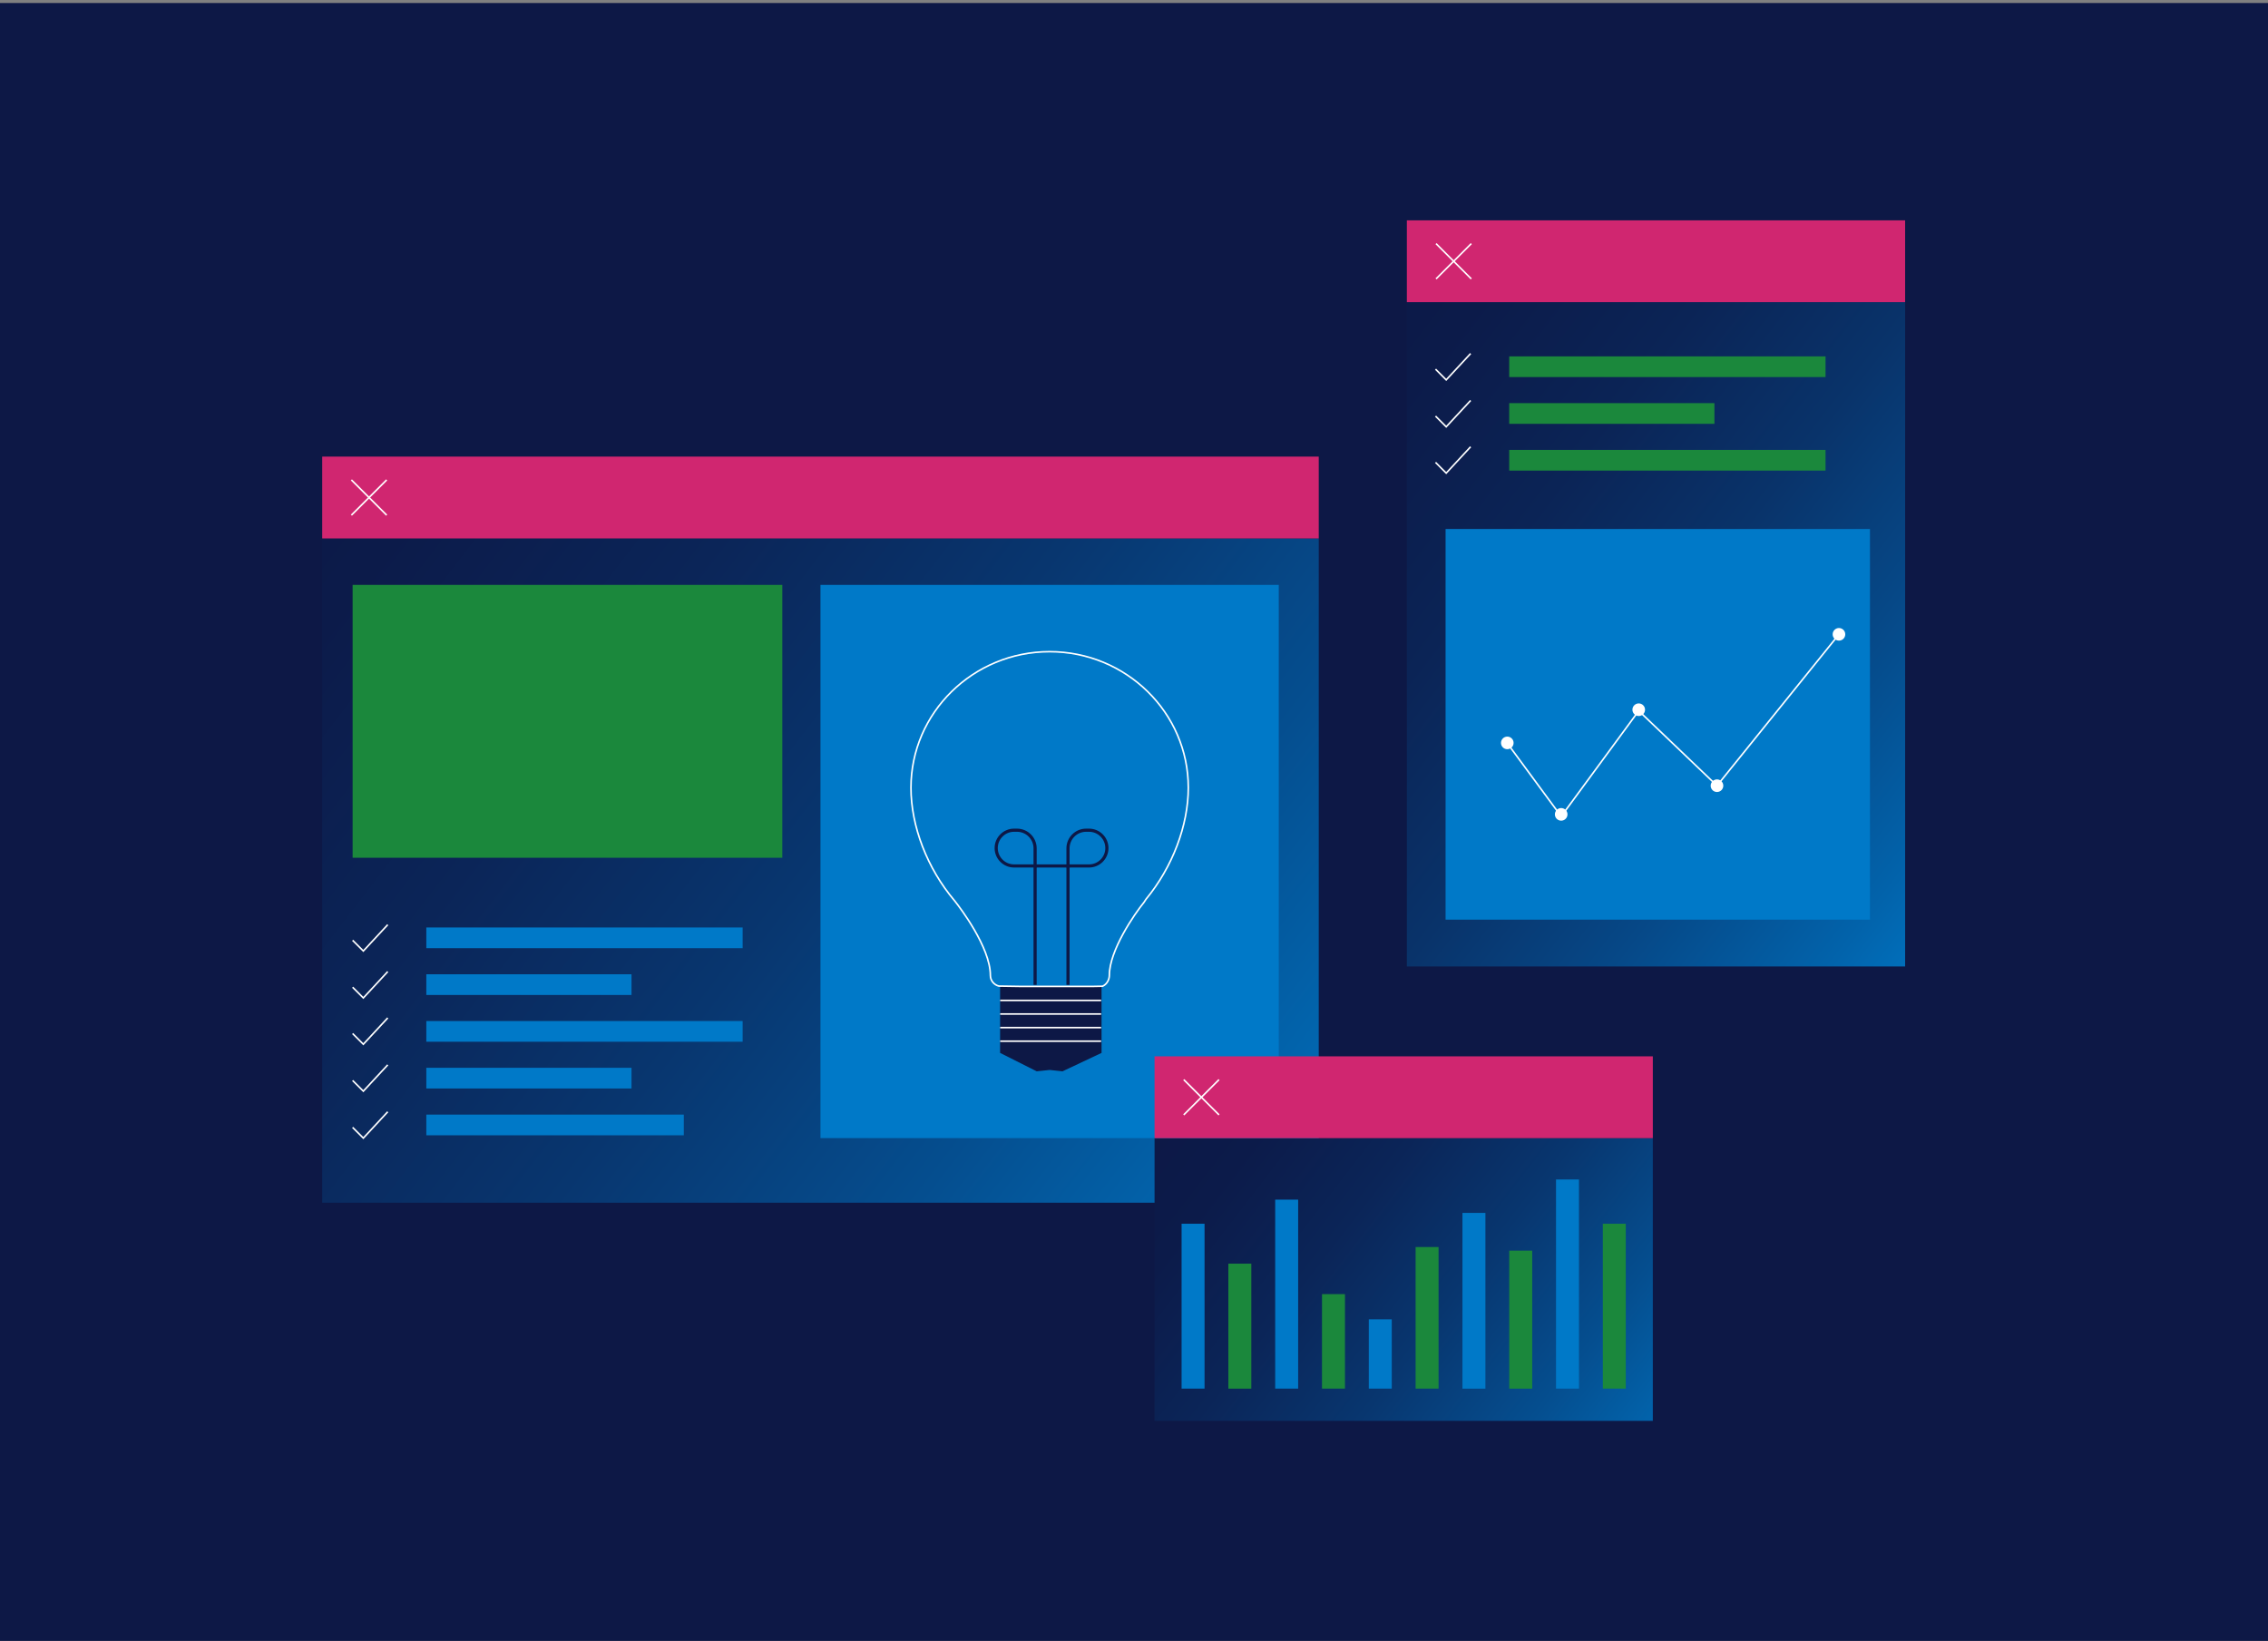 <svg width="720" height="521" viewBox="0 0 720 521" fill="none" xmlns="http://www.w3.org/2000/svg">
<rect x="0" y="0" width="720" height="521" fill="#808080" stroke="none"/>
<rect y="0.956" width="720" height="520" fill="#0D1846"/>
<path d="M604.803 95.93H446.623V306.833H604.803V95.93Z" fill="url(#paint0_linear_637_17349)"/>
<path d="M593.642 167.949H458.915V291.974H593.642V167.949Z" fill="#0079C8"/>
<path d="M418.648 170.939H102.288V381.842H418.648V170.939Z" fill="url(#paint1_linear_637_17349)"/>
<path d="M405.956 185.692H260.468V361.333H405.956V185.692Z" fill="#0079C8"/>
<path d="M418.648 144.967H102.288V170.94H418.648V144.967Z" fill="#D02670"/>
<path d="M111.554 152.361L122.751 163.558" stroke="white" stroke-width="0.5" stroke-miterlimit="10"/>
<path d="M122.751 152.361L111.554 163.558" stroke="white" stroke-width="0.5" stroke-miterlimit="10"/>
<path d="M235.756 324.163H135.337V330.733H235.756V324.163Z" fill="#0079C8"/>
<path d="M200.481 339.01H135.337V345.58H200.481V339.01Z" fill="#0079C8"/>
<path d="M217.082 353.868H135.337V360.438H217.082V353.868Z" fill="#0079C8"/>
<path d="M111.943 328.13L115.345 331.533L123.093 323.174" stroke="white" stroke-width="0.5" stroke-miterlimit="10"/>
<path d="M111.943 343.036L115.345 346.427L123.093 338.079" stroke="white" stroke-width="0.5" stroke-miterlimit="10"/>
<path d="M235.756 294.458H135.337V301.028H235.756V294.458Z" fill="#0079C8"/>
<path d="M200.481 309.316H135.337V315.886H200.481V309.316Z" fill="#0079C8"/>
<path d="M111.943 298.531L115.345 301.922L123.093 293.575" stroke="white" stroke-width="0.5" stroke-miterlimit="10"/>
<path d="M111.943 313.425L115.345 316.828L123.093 308.469" stroke="white" stroke-width="0.5" stroke-miterlimit="10"/>
<path d="M111.943 357.93L115.345 361.332L123.093 352.973" stroke="white" stroke-width="0.5" stroke-miterlimit="10"/>
<path d="M248.353 185.692H111.943V272.324H248.353V185.692Z" fill="#1B883C"/>
<path d="M604.803 69.956H446.623V95.929H604.803V69.956Z" fill="#D02670"/>
<path d="M455.889 77.351L467.074 88.536" stroke="white" stroke-width="0.5" stroke-miterlimit="10"/>
<path d="M467.074 77.351L455.889 88.536" stroke="white" stroke-width="0.5" stroke-miterlimit="10"/>
<path fill-rule="evenodd" clip-rule="evenodd" d="M349.702 313.12H317.489V334.278L329.121 340.129L333.218 339.693L337.304 340.129L349.702 334.278V313.12Z" fill="#0D1846"/>
<path d="M333.218 206.897C308.953 206.897 289.196 226.277 289.196 250.084C289.196 262.316 294.365 275.715 303.019 285.946L303.384 286.417C304.514 287.854 314.404 300.687 314.404 309.647C314.404 311.295 315.546 312.673 317.088 313.061L323.788 313.167H347.123L350.019 313.108C351.326 312.555 352.174 311.071 352.174 309.659C352.174 301.735 360.133 290.208 363.194 286.441C363.347 286.252 363.465 286.064 363.5 285.97L363.795 285.511C372.225 275.279 377.24 262.069 377.24 250.084C377.24 226.265 357.496 206.897 333.218 206.897Z" stroke="white" stroke-width="0.5" stroke-miterlimit="10"/>
<path d="M328.604 274.455V312.673" stroke="#0D1846" stroke-miterlimit="10"/>
<path d="M321.928 263.576H322.846C326.025 263.576 328.604 266.155 328.604 269.334V274.926H321.928C318.796 274.926 316.253 272.383 316.253 269.251C316.253 266.119 318.796 263.576 321.928 263.576Z" stroke="#0D1846" stroke-miterlimit="10"/>
<path d="M339.047 274.455V312.673" stroke="#0D1846" stroke-miterlimit="10"/>
<path d="M345.722 274.927H339.046V269.334C339.046 266.155 341.625 263.577 344.804 263.577H345.722C348.854 263.577 351.397 266.12 351.397 269.252C351.397 272.384 348.854 274.927 345.722 274.927Z" stroke="#0D1846" stroke-miterlimit="10"/>
<path d="M328.438 274.927H339.647" stroke="#0D1846" stroke-miterlimit="10"/>
<path d="M317.512 317.617H349.56" stroke="white" stroke-width="0.5" stroke-miterlimit="10"/>
<path d="M317.512 321.927H349.56" stroke="white" stroke-width="0.5" stroke-miterlimit="10"/>
<path d="M317.512 326.247H349.56" stroke="white" stroke-width="0.5" stroke-miterlimit="10"/>
<path d="M317.512 330.557H349.56" stroke="white" stroke-width="0.5" stroke-miterlimit="10"/>
<path d="M579.536 142.836H479.118V149.406H579.536V142.836Z" fill="#1B883C"/>
<path d="M455.725 146.803L459.115 150.206L466.863 141.847" stroke="white" stroke-width="0.5" stroke-miterlimit="10"/>
<path d="M579.536 113.143H479.118V119.712H579.536V113.143Z" fill="#1B883C"/>
<path d="M544.262 127.989H479.118V134.559H544.262V127.989Z" fill="#1B883C"/>
<path d="M455.725 117.204L459.115 120.607L466.863 112.247" stroke="white" stroke-width="0.5" stroke-miterlimit="10"/>
<path d="M455.725 132.11L459.115 135.501L466.863 127.153" stroke="white" stroke-width="0.5" stroke-miterlimit="10"/>
<path d="M478.623 236.12L495.613 259.197L520.231 225.677L545.074 249.448L583.798 201.388" stroke="white" stroke-width="0.5" stroke-miterlimit="10"/>
<path d="M478.505 237.861C479.611 237.861 480.507 236.965 480.507 235.86C480.507 234.755 479.611 233.858 478.505 233.858C477.4 233.858 476.504 234.755 476.504 235.86C476.504 236.965 477.4 237.861 478.505 237.861Z" fill="white"/>
<path d="M520.232 227.324C521.337 227.324 522.234 226.428 522.234 225.323C522.234 224.217 521.337 223.321 520.232 223.321C519.127 223.321 518.23 224.217 518.23 225.323C518.23 226.428 519.127 227.324 520.232 227.324Z" fill="white"/>
<path d="M495.613 260.549C496.718 260.549 497.614 259.653 497.614 258.547C497.614 257.442 496.718 256.546 495.613 256.546C494.507 256.546 493.611 257.442 493.611 258.547C493.611 259.653 494.507 260.549 495.613 260.549Z" fill="white"/>
<path d="M545.074 251.448C546.18 251.448 547.076 250.552 547.076 249.447C547.076 248.341 546.18 247.445 545.074 247.445C543.969 247.445 543.073 248.341 543.073 249.447C543.073 250.552 543.969 251.448 545.074 251.448Z" fill="white"/>
<path d="M583.797 203.389C584.903 203.389 585.799 202.493 585.799 201.387C585.799 200.282 584.903 199.386 583.797 199.386C582.692 199.386 581.796 200.282 581.796 201.387C581.796 202.493 582.692 203.389 583.797 203.389Z" fill="white"/>
<path d="M524.706 361.345H366.525V451.096H524.706V361.345Z" fill="url(#paint2_linear_637_17349)"/>
<path d="M524.706 335.372H366.525V361.345H524.706V335.372Z" fill="#D02670"/>
<path d="M375.792 342.766L386.988 353.951" stroke="white" stroke-width="0.5" stroke-miterlimit="10"/>
<path d="M386.988 342.766L375.792 353.951" stroke="white" stroke-width="0.5" stroke-miterlimit="10"/>
<path d="M375.109 440.864H382.397V388.518H375.109V440.864Z" fill="#0079C8"/>
<path d="M389.955 440.876H397.243V401.187H389.955V440.876Z" fill="#1B883C"/>
<path d="M404.825 440.864H412.113V380.865H404.825V440.864Z" fill="#0079C8"/>
<path d="M419.684 440.864H426.972V410.865H419.684V440.864Z" fill="#1B883C"/>
<path d="M434.542 440.864H441.83V418.859H434.542V440.864Z" fill="#0079C8"/>
<path d="M449.401 440.864H456.688V395.912H449.401V440.864Z" fill="#1B883C"/>
<path d="M464.271 440.876H471.559V385.08H464.271V440.876Z" fill="#0079C8"/>
<path d="M479.13 440.876H486.417V397.054H479.13V440.876Z" fill="#1B883C"/>
<path d="M493.977 440.864H501.265V374.46H493.977V440.864Z" fill="#0079C8"/>
<path d="M508.834 440.864H516.122V388.518H508.834V440.864Z" fill="#1B883C"/>
<defs>
<linearGradient id="paint0_linear_637_17349" x1="398.457" y1="103.241" x2="640.395" y2="289.831" gradientUnits="userSpaceOnUse">
<stop stop-color="#0D1846"/>
<stop offset="0.17" stop-color="#0C1B4A"/>
<stop offset="0.35" stop-color="#0B2456"/>
<stop offset="0.53" stop-color="#09336A"/>
<stop offset="0.7" stop-color="#064887"/>
<stop offset="0.88" stop-color="#0263AB"/>
<stop offset="1" stop-color="#0079C8"/>
</linearGradient>
<linearGradient id="paint1_linear_637_17349" x1="66.837" y1="127.059" x2="428.056" y2="405.649" gradientUnits="userSpaceOnUse">
<stop stop-color="#0D1846"/>
<stop offset="0.16" stop-color="#0C1B4A"/>
<stop offset="0.34" stop-color="#0B2558"/>
<stop offset="0.53" stop-color="#08366F"/>
<stop offset="0.73" stop-color="#054E8F"/>
<stop offset="0.93" stop-color="#016CB7"/>
<stop offset="1" stop-color="#0079C8"/>
</linearGradient>
<linearGradient id="paint2_linear_637_17349" x1="367.361" y1="345.874" x2="538.846" y2="478.128" gradientUnits="userSpaceOnUse">
<stop stop-color="#0D1846"/>
<stop offset="0.16" stop-color="#0C1B4A"/>
<stop offset="0.34" stop-color="#0B2558"/>
<stop offset="0.53" stop-color="#08366F"/>
<stop offset="0.73" stop-color="#054E8F"/>
<stop offset="0.93" stop-color="#016CB7"/>
<stop offset="1" stop-color="#0079C8"/>
</linearGradient>
</defs>
</svg>

